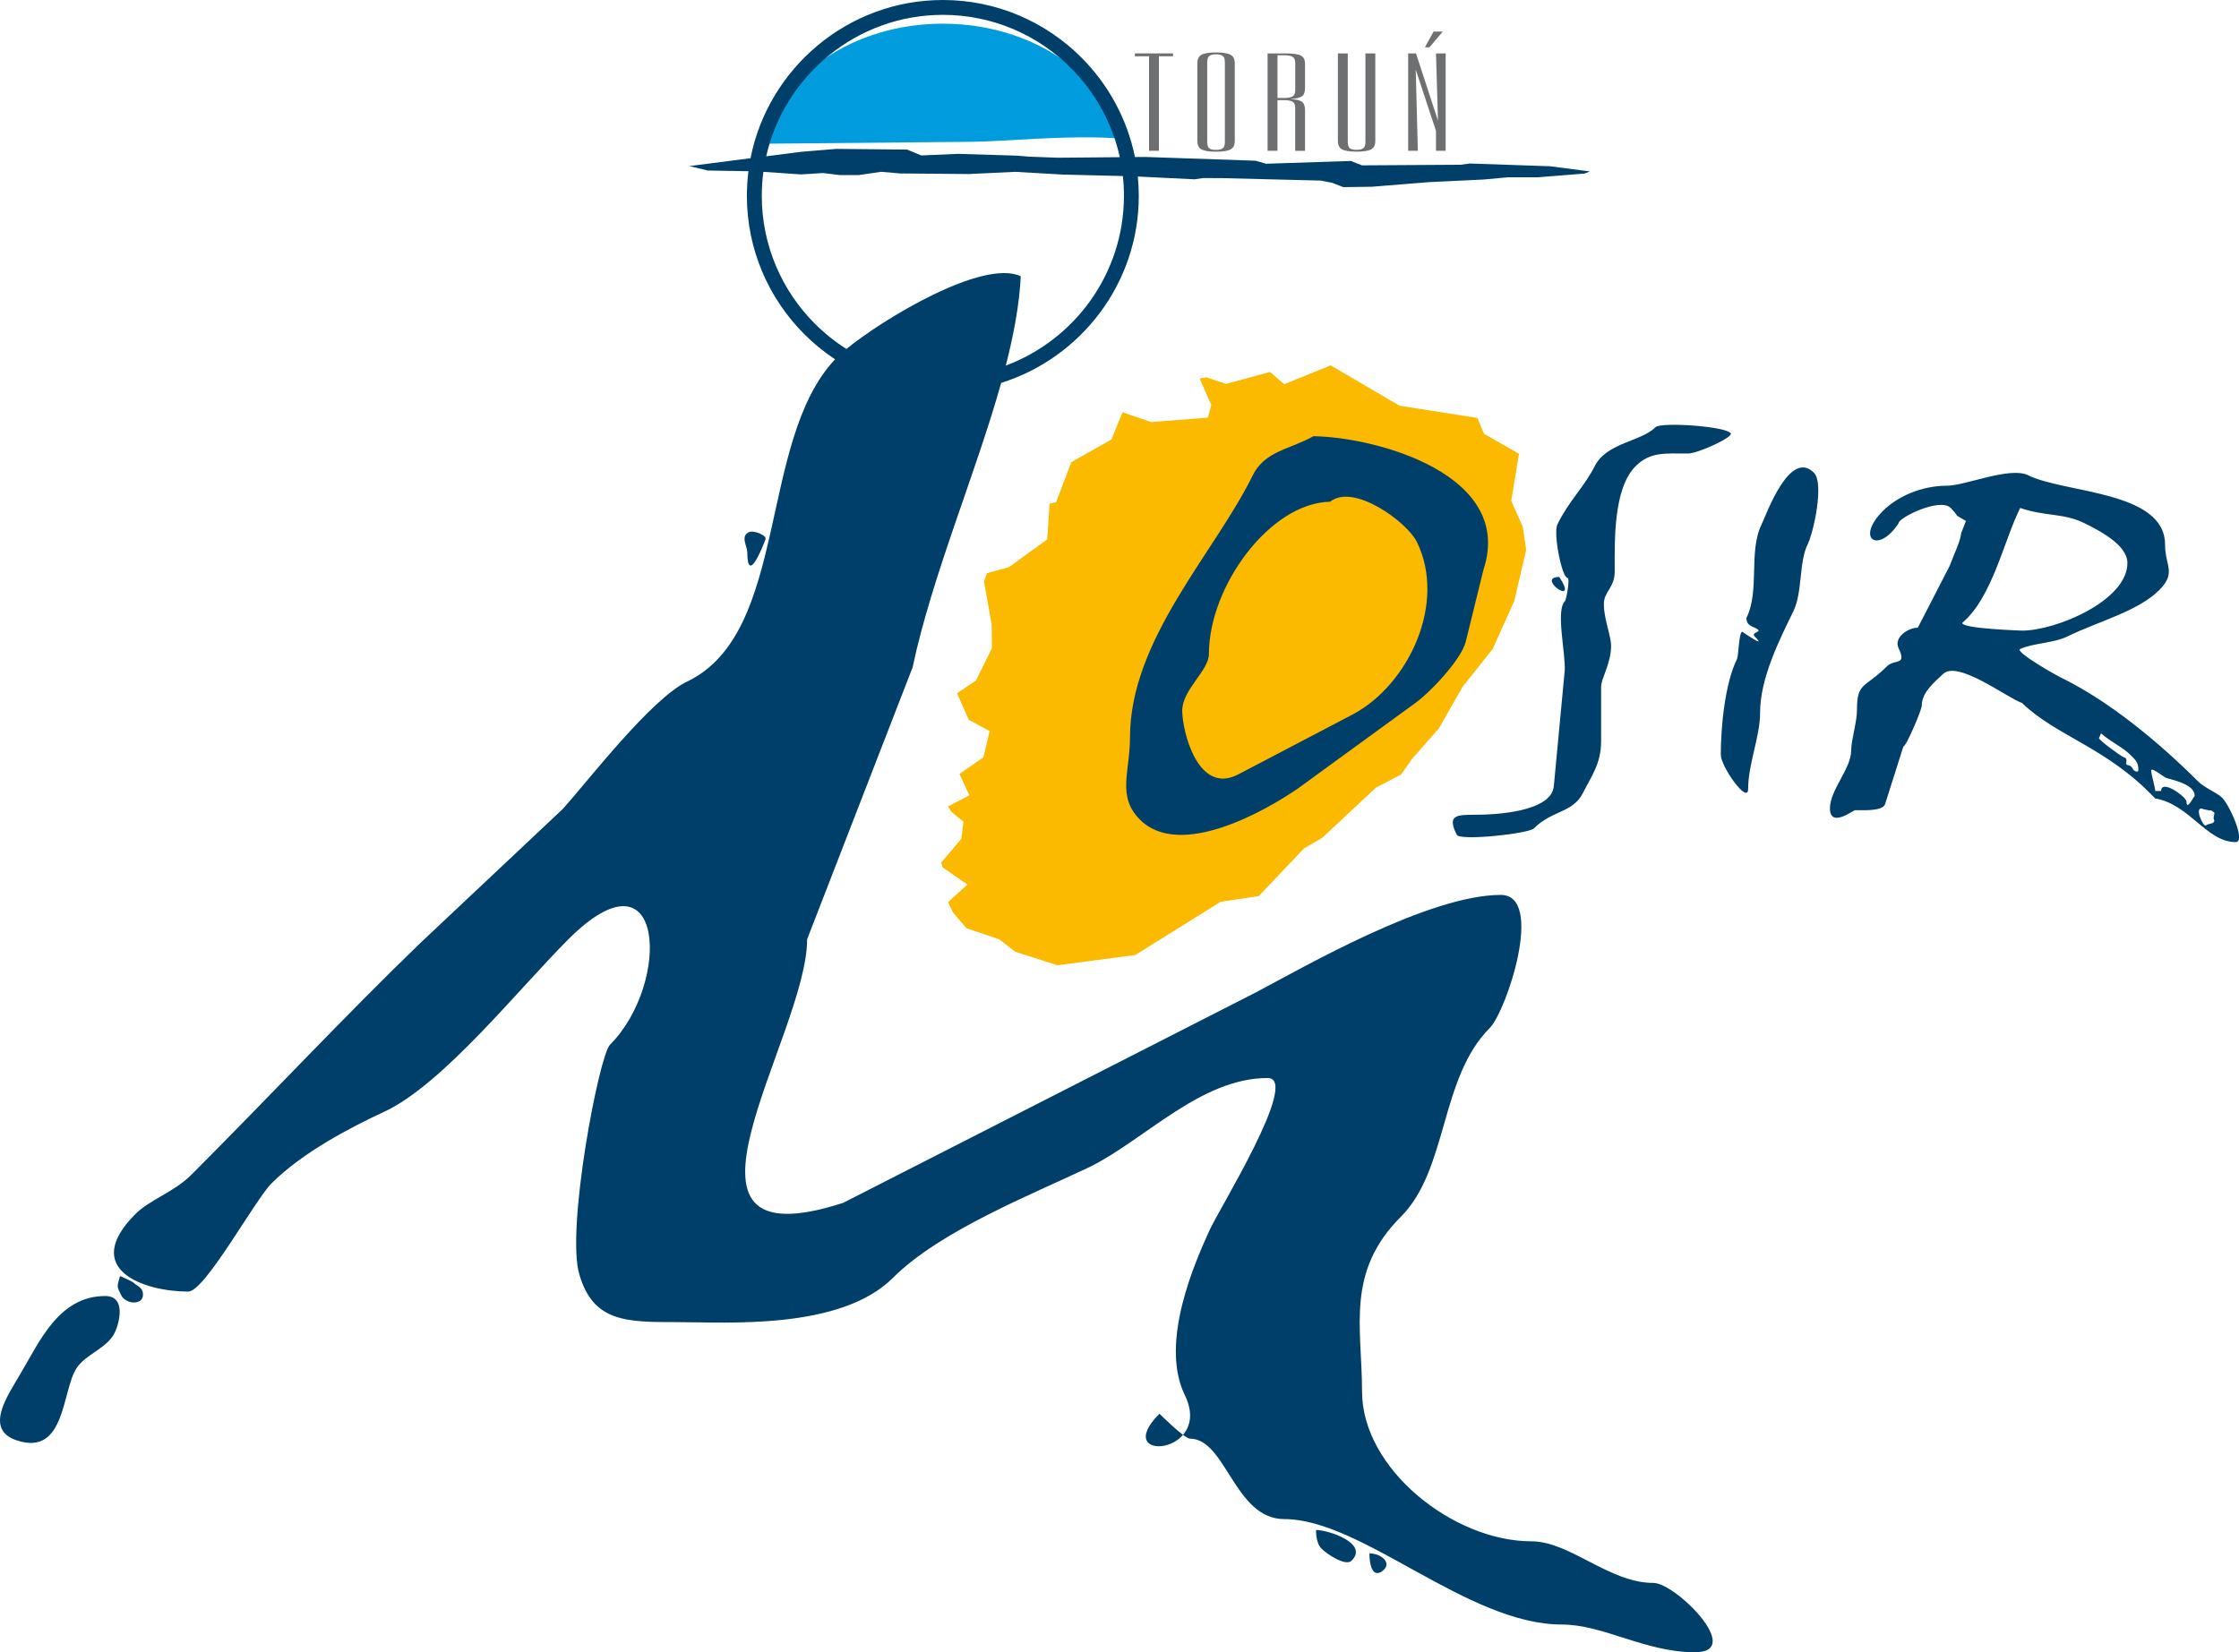 <?xml version="1.0" encoding="UTF-8"?><svg id="Warstwa_2" xmlns="http://www.w3.org/2000/svg" viewBox="0 0 580.48 428.45"><defs><style>.cls-1{fill:#6e6f70;}.cls-1,.cls-2,.cls-3,.cls-4{fill-rule:evenodd;}.cls-2{fill:#009cde;}.cls-3{fill:#fbb900;}.cls-4{fill:#003f69;}</style></defs><g id="Warstwa_1-2"><g><path class="cls-2" d="m244.45,6.14c-23.25,0-42.64,13.51-46.32,31.13l53.9-.5c7.43,0,25.03-1.88,38.42-.85-1.87-7.28-6.44-13.79-12.83-18.86-8.5-6.74-20.24-10.92-33.17-10.92h0Z"/><g><polygon class="cls-3" points="312.72 97.83 311.03 98.18 314.04 105.01 313.16 108.3 298.44 109.45 291.02 106.9 288.16 113.96 277.76 119.84 273.8 130.24 272.12 130.6 271.49 139.89 261.57 147.08 255.87 148.64 255.11 150.78 257.11 162 257.16 168.09 253.05 176.43 248.13 179.79 251.14 186.62 256.57 189.59 254.96 196.38 248.76 200.69 251.31 206.25 245.78 209.13 246.68 210.57 249.79 213.08 249.25 217.49 244.02 223.69 244.41 224.96 250.82 229.37 245.8 233.94 247.1 236.66 250.59 240.72 259.03 243.56 263.22 246.8 274.12 250.31 294.33 247.65 316.47 233.84 326.33 232.37 338.12 219.97 342.77 217.28 356.71 204.26 363.25 200.83 366.09 196.78 373.06 188.85 379.17 178.11 386.98 168.31 392.58 155.87 395.67 142.61 394.81 136.68 391.8 129.86 393.81 117.68 384.74 112.48 383.02 108.38 362.84 105.21 344.99 94.75 332.95 99.63 329.26 96.46 317.86 99.56 312.72 97.83 312.72 97.83"/><path class="cls-4" d="m264.65,71.64c-9.83-4.59-35.77,11.12-45.21,18.85-2.96-1.87-5.69-4.06-8.16-6.53-8.5-8.5-13.78-20.24-13.78-33.17,0-2.11.14-4.19.42-6.23l9.73.67,5.76-.36,4.29.53h4.97s5.76-.85,5.76-.85l4.95.43,17.8.15,11.96-.57,12.44.71,15.53.38c.19,1.69.28,3.4.28,5.14,0,20.13-12.78,37.36-30.63,44.01,2.08-8.12,3.53-15.9,3.88-23.16h0Zm-66-31.12c4.71-20.94,23.48-36.67,45.81-36.67,12.93,0,24.67,5.27,33.17,13.78,6.24,6.24,10.74,14.22,12.69,23.13l-16,.14-7.38-.27-3.36-.27-15.19-.46-9.53.41-3.67-1.52-18.41-.18-9,.75-9.14,1.17h0Zm95.59.2l2.67-.02,28.61.98,2.7.78,22-.72,2.88,1.14,25.62-.16,2.32-.32,20.79.71,10.36,1.34-1.34.55-12.05.97h-7.84s-6.24.58-6.24.58l-14.22.68-14.89,1.2-7.32.1-2.91-1.12-2.96-.58-25.24-.63-5.26-.03-2.22.33-14.71-.72c.16,1.65.25,3.33.25,5.02,0,22.72-15.05,42.03-35.68,48.49-6.63,23.69-17.87,49.82-22.97,73.79l-27.34,70.5c0,25.18-41.72,84.89,9.35,68.34l107.19-54.67c12.23-6.47,44.6-25.18,63.3-25.18,11.51,0,1.44,30.21-2.88,34.53-12.95,12.95-10.79,36.69-23.02,48.92-14.39,14.39-10.07,28.77-10.07,45.32,0,20.14,23.74,38.85,43.88,38.85,10.07,0,20.14,10.79,31.65,10.79,5.75,0,23.74,17.98,10.79,17.98s-23.74-7.19-34.53-7.19c-24.46,0-51.79-27.34-71.94-27.34-12.95,0-15.11-20.86-24.46-20.86-1.44,0-7.91-6.47-7.91-6.47-12.95,12.95,14.39,10.79,6.47-5.04-6.47-13.67,2.88-34.53,6.47-42.44,2.16-5.04,23.74-39.57,15.11-39.57-17.26,0-31.65,15.83-46.04,23.02-15.11,7.19-38.85,16.55-51.08,28.77-13.67,13.67-43.16,11.51-56.11,11.51s-21.58,0-25.18-12.23c-3.6-11.51,5.04-56.83,7.91-59.71,15.83-15.83,14.39-52.51-10.79-27.34-12.95,12.95-32.37,37.41-47.48,44.6-9.35,4.32-21.58,10.79-29.49,18.7-4.32,4.32-17.26,28.06-21.58,28.06-11.51,0-28.06-5.76-13.67-20.14,3.6-3.6,10.07-5.75,14.39-10.07,20.14-20.14,40.28-41.72,59.71-60.43l36.69-34.53c6.47-7.19,23.02-28.77,32.37-33.09,26.33-12.81,18.17-62.24,38.2-83.49-2.87-1.9-5.54-4.08-7.96-6.5-9.2-9.2-14.9-21.9-14.9-35.89,0-2.17.14-4.3.4-6.39l-10.54-.18-4.78-1.15,15.86-2.04C199.18,17.7,219.81,0,244.45,0c13.99,0,26.69,5.7,35.89,14.9,6.93,6.93,11.88,15.85,13.9,25.81h0Zm50.6,89.39c6.05-4.9,19.89,5.19,22.48,10.38,7.78,15.85-2.02,36.89-16.43,44.68l-29.69,15.56c-10.66,5.76-14.7-11.24-14.7-16.43,0-5.48,6.92-10.38,6.92-14.7,0-17.58,15.85-39.2,31.42-39.49h0Zm107.93,30.14c3.55-7.09.44-17.28,3.99-24.37,1.33-2.88,7.31-19.5,13.52-13.29,2.66,2.66,0,15.07-1.55,18.39-2.44,4.87-1.33,12.41-3.77,17.5-3.55,7.31-8.64,17.28-8.64,26.37,0,6.2-3.1,13.29-3.1,19.72,0,4.21-7.09-5.76-7.09-8.86,0-7.31,1.11-18.61,4.21-24.82.44-1.11.44-6.65,1.33-7.09,0,0,6.65,4.65,3.32,1.33-1.33-1.33,2.44-1.11.22-2.22-1.33-.66-2.44-.89-2.44-2.66h0Zm-4.02-47.82c-.94-1.88-18.12-3.06-19.54-1.65-3.77,3.77-12.71,4-15.77,10.12-2.59,5.18-6.83,9.18-9.65,15.06-1.18,2.35,1.18,13.89,2.59,13.89.71,0-.24,5.65-.71,6.12-2.35,2.35.24,13.42,0,17.89l-2.82,29.89c-.47,6.83-15.3,7.53-20.24,7.53s-7.53,0-4.94,5.18c.71,1.65,18.6-.24,20.01-1.65,4.71-4.71,10.12-4,12.71-9.18,2.12-4.24,4.71-7.53,4.71-13.42v-14.12c0-2.12,2.59-6.12,2.59-10.59,0-2.59-1.88-7.06-1.88-10.83,0-3.3,2.82-4.24,2.82-8.47,0-7.53-.47-21.42,5.41-27.3,3.77-3.77,7.53-3.3,13.65-3.3,2.35,0,11.3-4,11.06-5.18h0Zm-44.49,37.19c5.41,8.24-6.36,0,0,0h0Zm139.92,41.74l.54-1.18c2.69,2.36,5.48,3.44,7.74,5.7,1.18,1.18,1.93,1.83,1.93,3.76,0,.97-1.4.11-1.4-.21,0-.11-.54-.75-.75-.86l-.75-.21c-.75-.32.54-1.61-.97-2.04-.64-.21-6.56-4.51-6.34-4.94h0Zm14.51,13.76c.32-.11-.97-4.19-.97-5.27,0-1.18,3.44,1.93,4.08,1.93,2.15.64,7.2,1.72,7.2,4.62-.64.75-2.15,3.98-2.15,1.29-.75-1.61-6.56-5.59-6.56-2.58h-1.61Zm12.36,4.62c-2.36-.75.22,4.94.86,4.3.54-.54,2.69-.32,2.04-1.61-.21-.54.32-1.5.11-1.72-.22-.22-.65-.43-.75-.54-.11-.11-.86.11-.86-.11-.11,0-1.4-.22-1.4-.32h0Zm-78.85-74.01c-5.26,8.01-11.27,4.01-4.01-3.26,3.76-3.76,10.02-6.51,16.53-6.51,4.76,0,16.28-5.01,21.03-2.75,9.52,4.76,35.56,4.01,35.56,18.03,0,5.51,3,7.26-1.5,11.77-5.51,5.51-15.52,8.01-23.79,12.02-3.51,1.75-9.01,1.75-12.27,3.26-1.5.75,10.02,7.26,11.27,7.76,12.02,6.01,24.54,16.28,34.81,26.54,1.75,1.75,5.01,3,6.26,4.26,2,2,6.26,11.52,3.51,11.52-7.51,0-11.94-9.81-20.88-11.33-12.32-13.16-25.69-16.15-34.46-24.73-3.76-1.25-16.78-11.27-20.53-7.51-1.75,1.75-5.51,4.51-5.51,8.26,0,1-4.01,10.52-4.76,10.52l-4.76,15.02c-.75,1.75-5.26,1.5-7.76,1.5-.5,0-6.51,4.76-6.51-.5,0-4.76,5.51-10.27,5.51-15.02,0-2.75,1.5-7.26,1.5-10.52,0-7.26,2-5.51,7.76-11.27,2-2,5.26,0,3-4.76-1.25-2.75,2.5-5.26,5.01-5.26l8.26-16.03c1.31-3.55,2.7-6.13,2.99-8.51l1.23-3.13-2.28-1.34c-.42-.66-.98-1.34-1.69-2.05-2.75-2.75-13.52,2.5-13.52,4.01h0Zm16.53,25.79c7.76-6.51,10.77-21.28,15.02-29.8,6.51,2.25,11.27,1.25,16.78,4.01,3.51,1.75,11.02,5.51,11.02,10.27,0,9.77-18.53,17.53-27.29,17.53,0,0-15.78-.5-15.52-2h0Zm-168.21-48.41c-6.05,3.46-12.68,3.75-15.85,10.38-9.8,19.89-31.71,42.37-31.71,67.73,0,8.94-3.46,15.28,2.59,21.33,10.38,10.38,32.57-2.31,40.93-8.07l29.69-21.62c4.32-2.88,12.68-11.82,13.83-16.43l4.61-18.73c8.07-24.5-27.38-34.3-44.1-34.59h0Zm14.59,289.73c3.12,0,6.09,2.65,3.12,4.68-3.9,2.5-3.12-7.49-3.12-4.68h0Zm-13.9-6.09c3.12,0,13.74,3.43,9.21,7.96-1.56,1.56-6.4-1.72-7.81-3.12-1.56-1.56-1.41-4.84-1.41-4.84h0ZM198.46,139.85c-.82,2.26-4.72,11.91-4.72,3.29,0-1.44-1.85-4.11.41-5.13,1.23-.62,4.72.82,4.31,1.85h0ZM27.3,336.08c-12.1,0-17.07,11.93-22.04,20.22-3.15,5.47-9.61,14.42-.83,17.24,12.6,4.14,11.6-12.93,15.41-18.73,2.32-3.65,7.96-5.14,9.94-9.28,1.16-2.49,2.98-9.45-2.49-9.45h0Zm3.81-5.14c-.83,2.82-.83,2.65.33,4.97,1.16,2.32,5.63,2.65,5.63-.17,0-1.99-1.49-2.15-2.49-3.15-.33-.33-3.65-1.82-3.48-1.66h0Z"/></g><polygon class="cls-1" points="297.9 39.1 297.9 14.59 294.22 14.59 294.22 13.85 304.12 13.85 304.12 14.59 300.46 14.59 300.46 39.1 297.9 39.1 297.9 39.1"/><path class="cls-1" d="m310.42,36.58v-20.2c0-1.05.36-1.78,1.09-2.18.72-.4,1.97-.6,3.75-.6s3.05.2,3.77.6c.73.4,1.09,1.13,1.09,2.18v20.2c0,1.06-.36,1.78-1.09,2.17-.72.39-1.98.59-3.77.59s-3.03-.2-3.75-.59c-.73-.39-1.09-1.12-1.09-2.17h0Zm2.56.24c0,.8.18,1.34.51,1.62.34.28.93.42,1.77.42s1.42-.15,1.78-.44c.35-.29.52-.83.52-1.61v-20.68c0-.77-.17-1.3-.52-1.6-.36-.3-.95-.45-1.78-.45s-1.4.15-1.76.45c-.35.3-.52.83-.52,1.6v20.68h0Z"/><path class="cls-1" d="m335.79,39.1v-11.12c0-.78-.22-1.31-.65-1.59-.43-.28-1.19-.42-2.31-.42h-1.64v13.13h-2.56V13.85h4.58c1.97,0,3.32.18,4.04.55.73.36,1.09,1.09,1.09,2.18v6.27c0,1.04-.27,1.75-.82,2.13-.54.38-1.54.62-3,.72,1.43.05,2.43.27,2.99.67.56.4.83,1.13.83,2.19v10.55h-2.56Zm-4.59-24.77v11.07h1.71c1.07,0,1.82-.14,2.24-.43.43-.29.65-.81.65-1.56v-7.07c0-.78-.22-1.31-.65-1.59-.43-.28-1.19-.42-2.31-.42h-1.64Z"/><path class="cls-1" d="m349.42,13.85v22.96c0,.8.18,1.34.51,1.62s.93.42,1.77.42,1.42-.15,1.78-.44c.35-.29.52-.83.52-1.61V13.85h2.56v22.72c0,1.06-.36,1.78-1.09,2.17-.72.39-1.98.59-3.77.59s-3.03-.2-3.75-.59c-.73-.39-1.09-1.12-1.09-2.17V13.85h2.56Z"/><polygon class="cls-1" points="369.42 12.26 370.61 12.26 374.04 8.19 371.67 8.19 369.42 12.26 369.42 12.26"/><polygon class="cls-1" points="365.08 39.1 365.08 13.85 367.11 13.85 372.81 31.29 372.29 13.85 374.8 13.85 374.8 39.1 372.29 39.1 372.29 33.93 367.04 18.06 367.59 39.1 365.08 39.1 365.08 39.1"/></g></g></svg>
